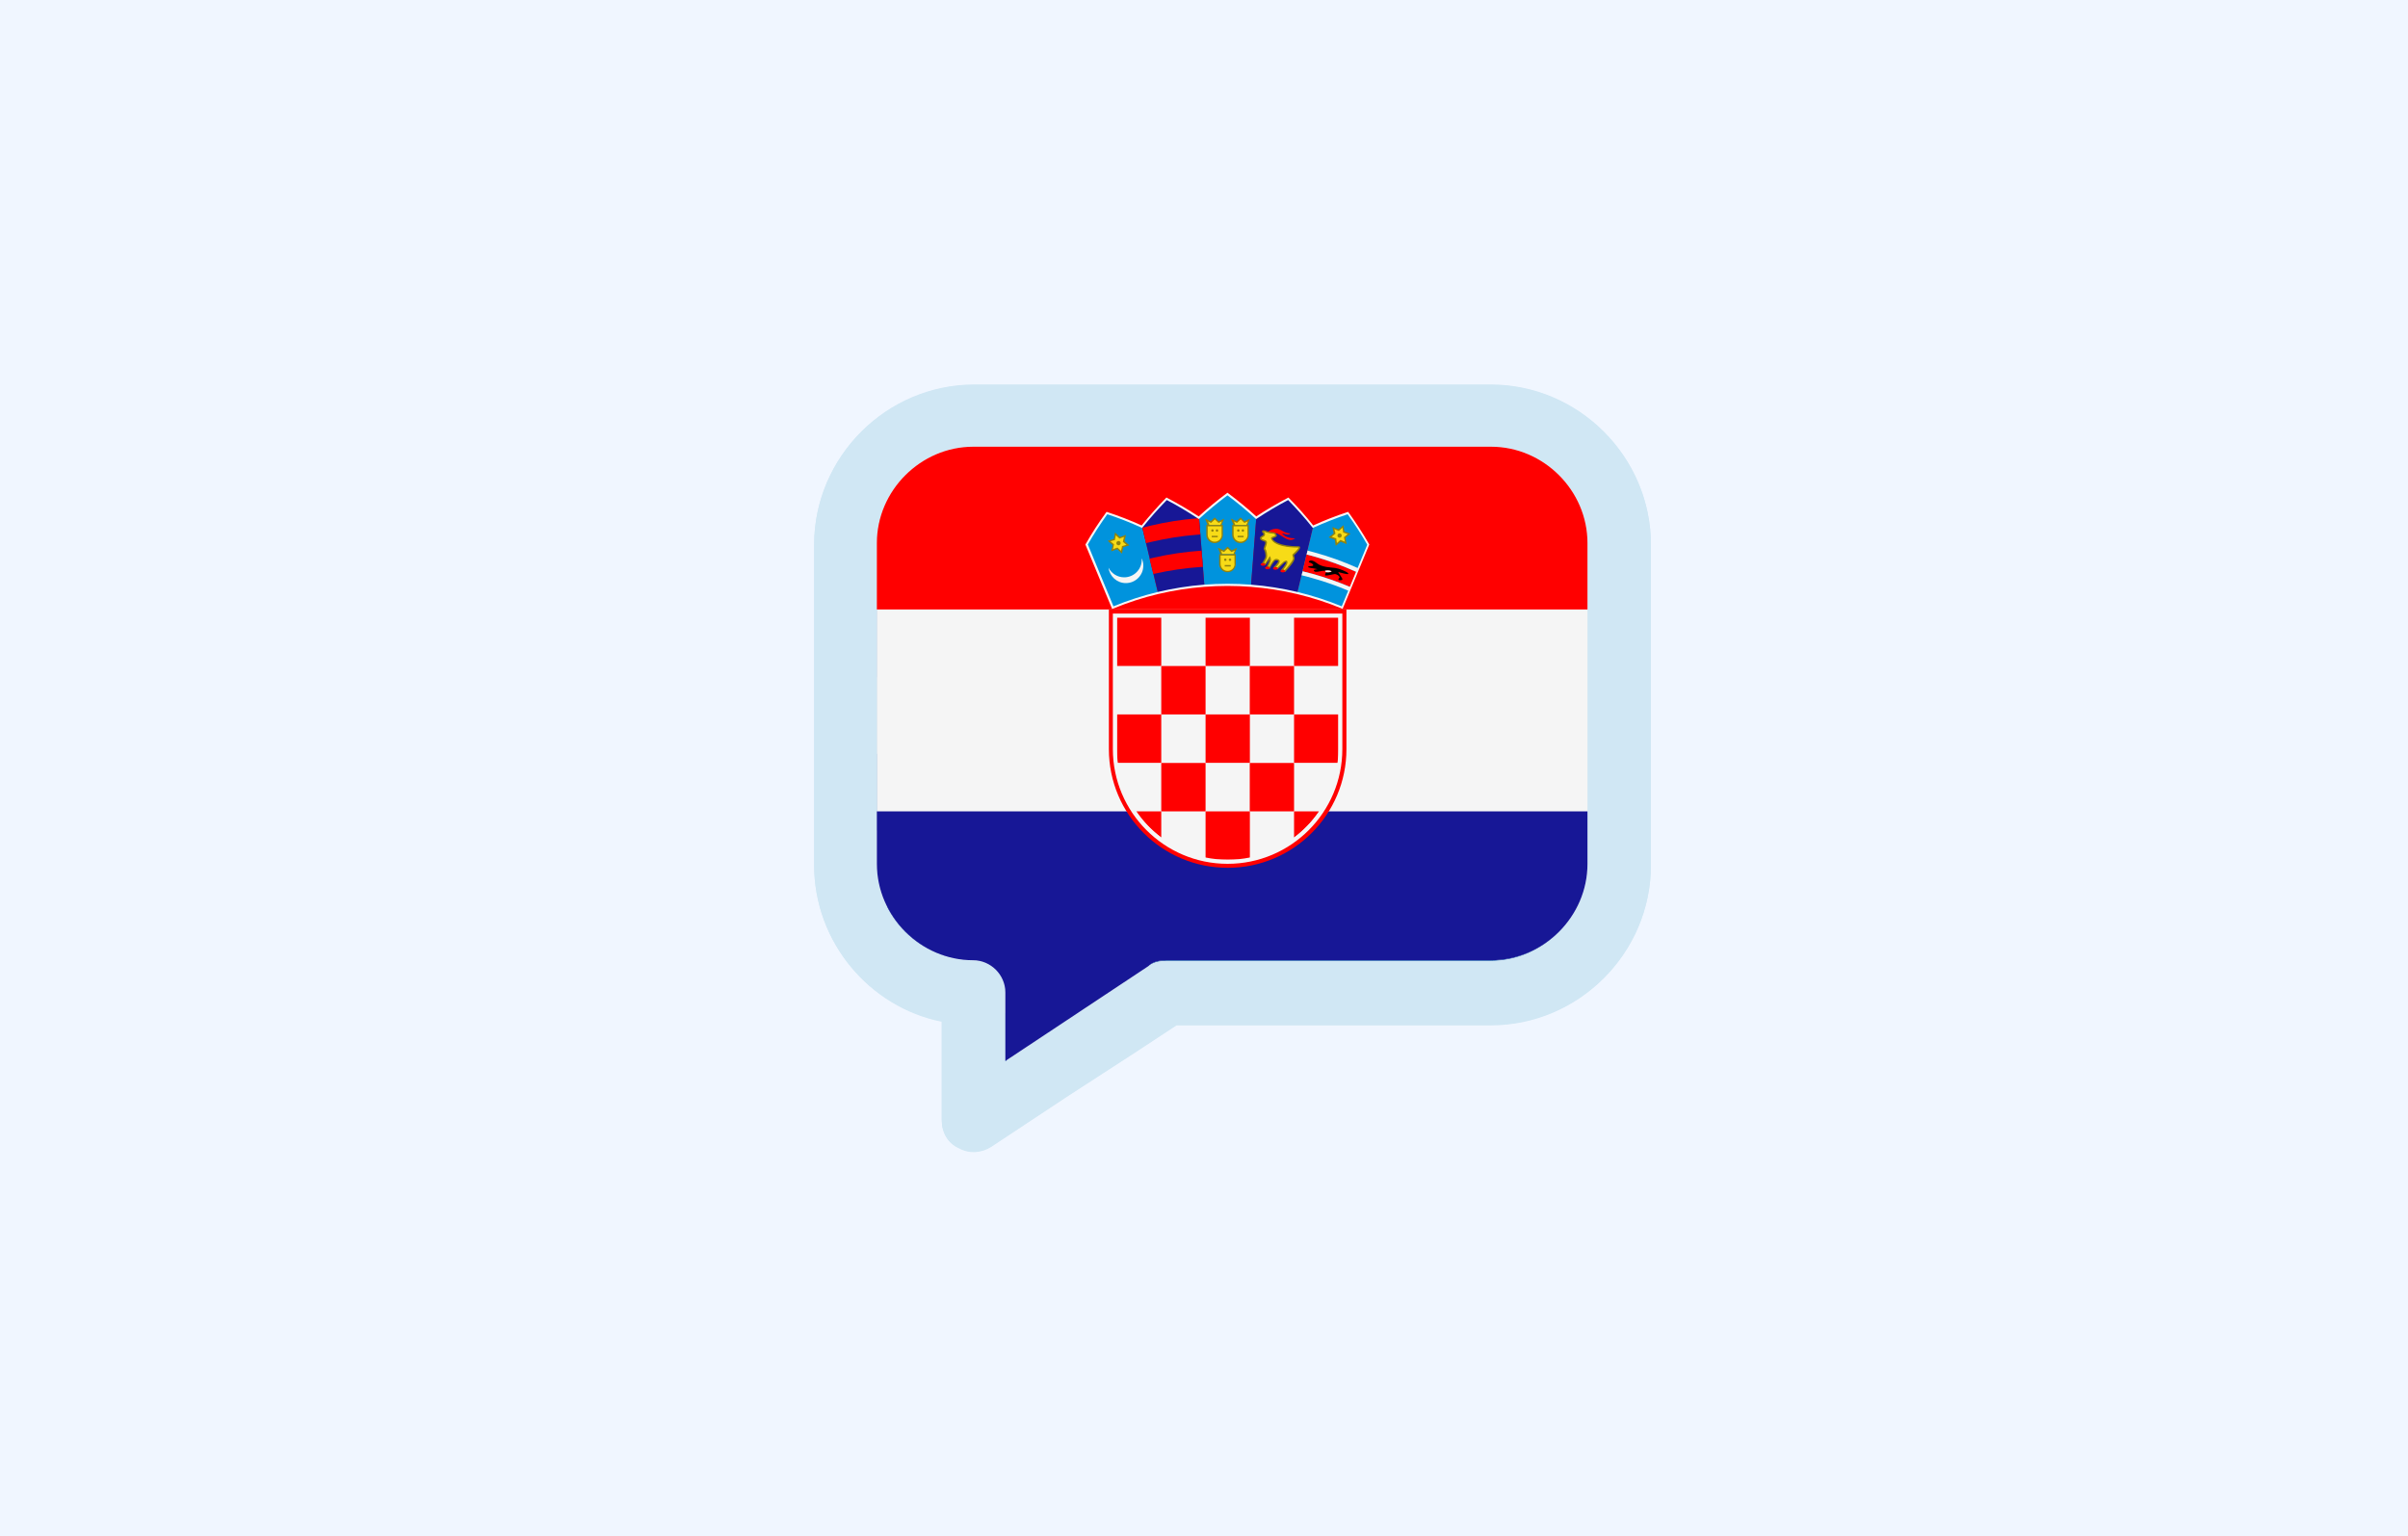 <?xml version="1.0" encoding="UTF-8"?><svg id="Calque_2" xmlns="http://www.w3.org/2000/svg" xmlns:xlink="http://www.w3.org/1999/xlink" viewBox="0 0 200 127.6"><defs><style>.cls-1{clip-path:url(#clippath);}.cls-2{fill:none;}.cls-2,.cls-3,.cls-4,.cls-5,.cls-6,.cls-7,.cls-8,.cls-9,.cls-10,.cls-11,.cls-12{stroke-width:0px;}.cls-13{clip-path:url(#clippath-2);}.cls-4{fill:#f7db17;}.cls-5{fill:#171796;}.cls-6{fill:#d0e7f4;}.cls-7{fill:#92820e;}.cls-8{fill:red;}.cls-9{fill:#f0f6ff;}.cls-10{fill:#f5f5f5;}.cls-11{fill:#0055a4;}.cls-12{fill:#0093dd;}</style><clipPath id="clippath"><path class="cls-2" d="M96.82,79.82h27.03c4.36,0,8-3.64,8-8v-26.66c0-4.36-3.64-8-8-8h-43.02c-4.36,0-8,3.64-8,8v26.66c0,4.36,3.64,8,8,8,1.45,0,2.67,1.21,2.67,2.67v5.7l11.88-7.88c.36-.36.85-.48,1.45-.48Z"/></clipPath><clipPath id="clippath-2"><path class="cls-2" d="M96.82,79.77h27.03c4.36,0,8-3.64,8-8v-26.66c0-4.36-3.64-8-8-8h-43.02c-4.36,0-8,3.64-8,8v26.66c0,4.36,3.64,8,8,8,1.45,0,2.67,1.21,2.67,2.67v5.7l11.88-7.88c.36-.36.85-.48,1.45-.48Z"/></clipPath></defs><g id="Calque_2-2"><rect class="cls-9" width="200" height="127.6"/><path class="cls-6" d="M83.52,88.18v-5.7c0-1.5-1.2-2.7-2.7-2.7-4.4,0-8-3.6-8-8v-26.5c0-4.4,3.6-8,8-8h42.9c4.4,0,8,3.6,8,8v26.6c0,4.4-3.6,8-8,8h-26.9c-.5,0-1,.1-1.5.4l-11.8,7.9ZM94.22,87.48l3.5-2.3h26.1c7.3,0,13.3-6,13.3-13.3v-26.6c0-7.3-6-13.3-13.3-13.3h-42.9c-7.3,0-13.3,6-13.3,13.3v26.6c0,6.4,4.6,11.8,10.6,13v8.2c0,1,.5,1.9,1.4,2.3.9.5,1.9.4,2.7-.1l6.5-4.3,5.4-3.5Z"/><g class="cls-1"><rect class="cls-11" x="72.86" y="37.16" width="82.28" height="6.36"/><rect class="cls-10" x="72.86" y="43.52" width="82.28" height="6.37"/><rect class="cls-11" x="72.86" y="49.89" width="82.28" height="6.37"/><rect class="cls-10" x="72.86" y="56.25" width="82.28" height="6.37"/><rect class="cls-11" x="72.86" y="62.62" width="82.28" height="6.37"/><rect class="cls-11" x="72.86" y="37.16" width="31.83" height="31.83"/><rect class="cls-10" x="72.86" y="68.99" width="82.28" height="6.37"/><rect class="cls-11" x="72.86" y="75.35" width="82.28" height="6.37"/><rect class="cls-11" x="72.86" y="88.08" width="59.02" height="6.37"/><rect class="cls-10" x="72.86" y="81.72" width="82.28" height="6.37"/><rect class="cls-10" x="72.86" y="49.89" width="31.83" height="6.37"/><rect class="cls-10" x="85.59" y="37.16" width="6.37" height="31.83"/></g><path class="cls-6" d="M83.52,88.14v-5.7c0-1.5-1.2-2.7-2.7-2.7-4.4,0-8-3.6-8-8v-26.5c0-4.4,3.6-8,8-8h42.9c4.4,0,8,3.6,8,8v26.6c0,4.4-3.6,8-8,8h-26.9c-.5,0-1,.1-1.5.4l-11.8,7.9ZM94.22,87.44l3.5-2.3h26.1c7.3,0,13.3-6,13.3-13.3v-26.6c0-7.3-6-13.3-13.3-13.3h-42.9c-7.3,0-13.3,6-13.3,13.3v26.6c0,6.4,4.6,11.8,10.6,13v8.2c0,1,.5,1.9,1.4,2.3.9.5,1.9.4,2.7-.1l6.5-4.3,5.4-3.5Z"/><g class="cls-13"><rect class="cls-10" x="71.2" y="33.86" width="63.52" height="50.31"/><rect class="cls-8" x="69.95" y="33.86" width="64.08" height="16.77"/><rect class="cls-5" x="71.2" y="67.4" width="62.97" height="24.24"/><path class="cls-10" d="M101.97,71.93c-5.35,0-9.7-4.35-9.7-9.7v-11.43h19.39v11.43c0,5.35-4.35,9.7-9.7,9.7Z"/><rect class="cls-8" x="92.77" y="51.3" width="3.68" height="4.02"/><rect class="cls-8" x="100.13" y="51.3" width="3.68" height="4.02"/><rect class="cls-8" x="107.48" y="51.3" width="3.68" height="4.02"/><rect class="cls-8" x="96.45" y="55.33" width="3.68" height="4.02"/><rect class="cls-8" x="103.8" y="55.33" width="3.68" height="4.02"/><rect class="cls-8" x="92.77" y="59.35" width="3.68" height="4.02"/><rect class="cls-8" x="100.13" y="59.35" width="3.68" height="4.02"/><rect class="cls-8" x="107.48" y="59.35" width="3.68" height="4.02"/><rect class="cls-8" x="96.45" y="63.38" width="3.68" height="4.02"/><rect class="cls-8" x="103.8" y="63.38" width="3.68" height="4.02"/><rect class="cls-8" x="100.13" y="67.4" width="3.68" height="4.02"/><path class="cls-8" d="M96.45,69.58v-2.18h-2.08c.57.84,1.27,1.57,2.08,2.18Z"/><path class="cls-8" d="M107.48,69.58c.81-.61,1.51-1.34,2.08-2.18h-2.08v2.18Z"/><path class="cls-10" d="M111.16,51.3v10.93c0,5.07-4.12,9.19-9.19,9.19s-9.2-4.12-9.2-9.19v-10.93h18.39ZM111.49,50.97h-19.06v11.26c0,5.25,4.28,9.53,9.53,9.53s9.53-4.28,9.53-9.53v-11.26h0Z"/><path class="cls-12" d="M94.86,43.76c-.92-.42-1.89-.8-2.9-1.13-.62.86-1.19,1.73-1.69,2.62.72,1.74,1.45,3.49,2.17,5.23,1.22-.51,2.47-.91,3.74-1.21-.44-1.84-.88-3.67-1.32-5.51Z"/><path class="cls-12" d="M104.35,43.01c-.74-.69-1.54-1.34-2.38-1.97-.84.63-1.64,1.28-2.38,1.97.15,1.88.29,3.76.44,5.65,1.29-.1,2.59-.1,3.88,0,.15-1.88.29-3.77.44-5.65Z"/><path class="cls-5" d="M99.58,43.01c-.84-.56-1.73-1.09-2.66-1.58-.74.75-1.43,1.53-2.06,2.32.44,1.84.88,3.67,1.32,5.51,1.27-.3,2.56-.51,3.85-.61-.15-1.88-.29-3.77-.44-5.65Z"/><path class="cls-5" d="M109.07,43.76c-.63-.79-1.32-1.57-2.06-2.32-.93.49-1.82,1.01-2.67,1.58-.15,1.88-.29,3.76-.44,5.65,1.29.1,2.58.3,3.85.61.44-1.84.88-3.67,1.32-5.51Z"/><path class="cls-12" d="M113.66,45.24c-.51-.89-1.07-1.77-1.69-2.62-1.01.33-1.97.71-2.9,1.13-.44,1.84-.88,3.67-1.32,5.51,1.27.3,2.52.71,3.74,1.21.72-1.74,1.45-3.49,2.17-5.23Z"/><path class="cls-8" d="M99.43,43.06c-1.3.1-2.6.31-3.87.61-.23.05-.45.11-.68.17.1.43.2.85.31,1.28.12-.03.25-.06.37-.09,1.27-.3,2.57-.51,3.87-.61.09,0,.18-.01.26-.02-.04-.45-.07-.9-.11-1.35-.05,0-.11,0-.16.01Z"/><path class="cls-8" d="M99.74,47.1c.05,0,.11,0,.16,0-.04-.45-.07-.9-.11-1.35-.02,0-.03,0-.05,0-1.3.09-2.61.28-3.88.57-.13.03-.25.06-.38.09.1.43.2.85.31,1.28.02,0,.04-.01.06-.02,1.27-.29,2.57-.48,3.88-.57Z"/><path class="cls-8" d="M112.68,47.52c-1.17-.53-2.4-.97-3.64-1.32-.17-.05-.35-.09-.52-.14-.11.47-.22.93-.33,1.4.29.07.57.14.85.22,1.07.3,2.13.67,3.16,1.11.31-.75.48-1.27.48-1.27Z"/><path class="cls-10" d="M112.82,47.21c-1.19-.54-2.43-.99-3.69-1.33-.16-.05-.34-.09-.53-.14h0c-.03.11-.05.22-.08.32.17.04.35.09.52.14,1.24.34,2.46.79,3.64,1.32,0,0-.17.52-.48,1.27-1.02-.44-2.08-.81-3.16-1.11-.28-.08-.57-.15-.85-.22-.03.11-.05.22-.08.33.3.07.57.14.84.22,1.05.29,2.1.66,3.11,1.09h0c.26-.62.52-1.25.77-1.87h-.03Z"/><path class="cls-10" d="M111.54,50.59l-.08-.03c-1.2-.5-2.46-.91-3.73-1.21-1.26-.3-2.55-.5-3.84-.6-1.28-.1-2.59-.1-3.87,0-1.29.1-2.58.3-3.84.6-1.27.3-2.52.71-3.73,1.21l-.08.03-2.22-5.35.02-.04c.51-.9,1.08-1.78,1.7-2.63l.04-.05.06.02c.97.32,1.93.69,2.85,1.11.63-.78,1.31-1.55,2.02-2.28l.04-.04.06.03c.9.47,1.78.99,2.62,1.54.74-.68,1.53-1.33,2.34-1.93l.05-.04.05.04c.82.61,1.61,1.26,2.34,1.93.83-.55,1.72-1.07,2.62-1.54l.05-.03.04.04c.72.73,1.4,1.49,2.02,2.28.92-.42,1.87-.79,2.84-1.11l.06-.02.04.05c.61.85,1.19,1.74,1.7,2.63l.02.04-.02.04-2.2,5.31ZM90.36,45.25l2.12,5.12c1.19-.49,2.43-.89,3.67-1.19,1.26-.3,2.56-.51,3.86-.61,1.29-.1,2.61-.1,3.9,0,1.3.1,2.6.31,3.86.61,1.25.3,2.49.7,3.67,1.19l2.12-5.12c-.49-.86-1.04-1.71-1.63-2.53-.97.32-1.92.7-2.83,1.11l-.06.03-.04-.05c-.62-.78-1.3-1.54-2.01-2.27-.9.47-1.77.99-2.6,1.54l-.06.04-.05-.04c-.73-.67-1.51-1.32-2.33-1.93-.81.61-1.59,1.25-2.33,1.93l-.05.04-.06-.04c-.83-.55-1.7-1.07-2.6-1.54-.71.73-1.39,1.49-2.01,2.27l-.04.05-.06-.03c-.91-.42-1.86-.79-2.83-1.11-.59.82-1.14,1.67-1.63,2.53Z"/><path class="cls-10" d="M94.83,46.4s0,.07,0,.1c0,.81-.66,1.46-1.46,1.46-.57,0-1.06-.33-1.3-.8.09.72.7,1.28,1.44,1.28.8,0,1.45-.65,1.45-1.45,0-.21-.05-.41-.12-.59Z"/><polygon class="cls-4" points="92.8 45.56 92.36 45.71 92.47 45.26 92.11 44.95 92.56 44.82 92.65 44.36 92.99 44.68 93.43 44.52 93.32 44.98 93.67 45.28 93.23 45.42 93.14 45.88 92.8 45.56"/><path class="cls-7" d="M92.68,44.47l.24.22.05.05.07-.02.31-.11-.07.32-.02.07.05.05.25.21-.31.09-.07.02v.07s-.07.32-.07.32l-.24-.22-.05-.05-.07.02-.31.11.07-.32.02-.07-.05-.05-.25-.21.31-.09.07-.02v-.07s.07-.32.07-.32ZM92.61,44.24l-.1.53-.51.16.41.35-.12.52.51-.18.39.37.1-.53.52-.16-.41-.35.12-.52-.51.18-.39-.37h0Z"/><path class="cls-7" d="M92.72,45.12c0,.1.08.18.18.18s.18-.08.18-.18-.08-.18-.18-.18-.18.08-.18.18Z"/><polygon class="cls-4" points="110.92 44.77 110.48 44.62 110.84 44.33 110.75 43.87 111.19 44.04 111.54 43.74 111.61 44.2 112.05 44.35 111.68 44.64 111.77 45.1 111.34 44.93 110.99 45.24 110.92 44.77"/><path class="cls-7" d="M111.5,43.85l.05.32v.07s.08.02.08.02l.31.11-.25.2-.06.04v.07s.07.32.07.32l-.3-.12-.07-.03-.05.05-.24.21-.05-.32v-.07s-.08-.02-.08-.02l-.31-.11.25-.2.06-.04v-.07s-.08-.32-.08-.32l.3.12.07.03.05-.05.24-.21ZM111.58,43.63l-.41.35-.5-.2.1.53-.42.33.51.18.08.53.41-.35.5.2-.1-.53.42-.34-.51-.18-.08-.53h0Z"/><path class="cls-7" d="M111.12,44.38c-.06.08-.05.19.03.25.08.06.19.05.25-.03.06-.08.05-.19-.03-.25-.08-.06-.19-.05-.25.03Z"/><path class="cls-4" d="M100.89,45.06c-.35,0-.64-.28-.64-.64v-.76h1.27v.76c0,.35-.29.64-.64.64Z"/><path class="cls-7" d="M100.8,44.07c0-.05-.04-.1-.1-.1s-.1.04-.1.1.04.1.1.1.1-.04.1-.1Z"/><path class="cls-7" d="M101.18,44.07c0-.05-.04-.1-.1-.1s-.1.04-.1.1.04.1.1.1.1-.04.1-.1Z"/><rect class="cls-7" x="100.64" y="44.51" width=".5" height=".12"/><polygon class="cls-4" points="100.37 43.6 100.2 43.19 100.57 43.36 100.89 43.07 101.21 43.36 101.59 43.19 101.41 43.6 100.37 43.6"/><path class="cls-7" d="M101.7,43.08l-.48.22-.33-.31-.33.31-.48-.22.22.53h-.11v.82c0,.38.31.69.69.69s.69-.31.69-.69v-.82h-.11l.22-.53ZM100.31,43.31l.28.13.31-.29.31.29.28-.13-.12.3h-.92l-.12-.3ZM101.47,44.42c0,.32-.26.58-.58.58s-.58-.26-.58-.58v-.7h1.15v.7Z"/><path class="cls-4" d="M103.04,45.06c-.35,0-.64-.28-.64-.64v-.76h1.27v.76c0,.35-.29.64-.64.64Z"/><path class="cls-7" d="M102.95,44.07c0-.05-.04-.1-.1-.1s-.1.04-.1.1.04.1.1.1.1-.04.1-.1Z"/><path class="cls-7" d="M103.33,44.07c0-.05-.04-.1-.1-.1s-.1.04-.1.1.04.1.1.1.1-.04.1-.1Z"/><rect class="cls-7" x="102.79" y="44.51" width=".5" height=".12"/><polygon class="cls-4" points="102.52 43.6 102.35 43.19 102.72 43.36 103.04 43.07 103.36 43.36 103.73 43.19 103.56 43.6 102.52 43.6"/><path class="cls-7" d="M103.85,43.08l-.48.22-.33-.31-.33.31-.48-.22.22.53h-.11v.82c0,.38.31.69.69.69s.69-.31.69-.69v-.82h-.11l.22-.53ZM102.46,43.31l.28.13.31-.29.31.29.28-.13-.12.3h-.92l-.12-.3ZM103.62,44.42c0,.32-.26.58-.58.58s-.58-.26-.58-.58v-.7h1.15v.7Z"/><path class="cls-4" d="M101.97,47.48c-.35,0-.64-.29-.64-.64v-.76h1.27v.76c0,.35-.29.64-.64.64Z"/><path class="cls-7" d="M101.87,46.5c0-.05-.04-.1-.1-.1s-.1.04-.1.1.04.1.1.1.1-.04.1-.1Z"/><path class="cls-7" d="M102.26,46.5c0-.05-.04-.1-.1-.1s-.1.04-.1.1.04.1.1.1.1-.04.1-.1Z"/><rect class="cls-7" x="101.72" y="46.94" width=".5" height=".12"/><polygon class="cls-4" points="101.44 46.03 101.27 45.62 101.65 45.79 101.97 45.49 102.28 45.79 102.66 45.62 102.49 46.03 101.44 46.03"/><path class="cls-7" d="M102.77,45.5l-.48.22-.33-.31-.33.31-.48-.22.22.53h-.11v.82c0,.38.31.69.69.69s.69-.31.69-.69v-.82h-.11l.22-.53ZM101.38,45.73l.28.13.31-.29.31.29.28-.13-.12.3h-.92l-.12-.3ZM102.54,46.85c0,.32-.26.58-.58.58s-.58-.26-.58-.58v-.7h1.15v.7Z"/><path class="cls-8" d="M107.58,44.72c-.44.32-.77.03-1.31-.3-.32-.2-.43-.11-.43-.11l-.57-.09s.27-.29.72-.29.62.38,1.2.38c-.21.21-.51,0-.71,0,.08.09.3.41,1.09.41Z"/><path class="cls-4" d="M105.84,44.31s.16.15.14.2c-.03.1-.37.14-.37.21s.24.72,2.24.72c.28,0-.46.67-.46.67,0,0,.08.24.06.32-.07.3-.74,1.01-.74,1.01l-.21-.1s.49-.55.36-.7c-.03-.04-.21.06-.21.06l-.56.53-.21-.1s.39-.38.34-.52c-.03-.09-.2-.13-.28-.1-.2.07-.51.68-.51.68l-.15-.08s.21-.44.22-.6c0-.04-.04-.17-.04-.17l-.37.56-.17-.11s.23-.36.26-.49c.03-.16-.03-.55-.13-.65-.1-.1.28-.59.04-.69-.24-.1-.36-.1-.36-.24s.29-.14.29-.32-.12-.1-.12-.22.4.05.4.05l.57.09Z"/><path class="cls-7" d="M106.72,47.51l-.32-.16.05-.06c.2-.23.4-.52.37-.61-.03,0-.1.03-.14.06l-.58.55-.33-.16.06-.06c.17-.17.35-.4.33-.46-.01-.03-.09-.07-.16-.07-.02,0-.03,0-.04,0-.13.04-.36.42-.48.65l-.03.05-.25-.14.02-.05c.06-.12.2-.45.21-.57,0,0,0-.01,0-.02l-.34.5-.27-.17.03-.05c.06-.1.23-.37.25-.47.03-.16-.04-.51-.11-.59-.07-.07-.02-.19.03-.33.07-.17.11-.31.03-.35-.06-.02-.1-.04-.15-.06-.15-.05-.25-.09-.25-.24,0-.1.09-.15.16-.19.08-.04.13-.07.13-.13,0-.06-.01-.07-.04-.09-.03-.02-.08-.05-.08-.14,0-.05.03-.1.13-.1.12,0,.3.08.35.1l.58.09h.01c.08.09.18.2.16.28-.03.08-.14.12-.25.16-.04.01-.1.03-.12.05.03.15.47.65,2.18.65.08,0,.11.04.12.07.05.13-.24.44-.51.68.02.08.07.24.05.32-.07.32-.73,1-.75,1.03l-.03.03ZM106.59,47.31l.11.05c.2-.21.64-.72.7-.95,0-.04-.02-.18-.06-.29v-.04s.02-.03.02-.03c.26-.23.48-.48.5-.56h0c-2.2,0-2.3-.77-2.3-.78,0-.08.09-.11.2-.15.05-.02.17-.06.18-.08,0-.01-.06-.08-.11-.13l-.57-.09c-.06-.02-.22-.09-.31-.09,0,0,0,0,0,0,0,0,0,.01.02.02.05.03.1.07.1.19,0,.13-.11.19-.19.23-.06.04-.1.06-.1.09,0,.06.03.08.18.13.04.02.1.03.15.06.2.08.1.32.04.5-.03.07-.07.18-.06.2.12.12.18.53.14.7-.02.12-.17.36-.23.46l.07.05.41-.61.04.11s.05.14.04.19c0,.14-.14.44-.2.57l.05.03c.09-.16.33-.59.51-.65.11-.04.32.01.36.14.05.14-.17.39-.3.53l.1.05.54-.51s.14-.08.21-.08c.04,0,.06.02.07.03.13.16-.16.54-.31.72Z"/><path class="cls-8" d="M105.1,46.89c0,.06-.09.11-.2.11s-.2-.05-.2-.11.09-.11.2-.11.2.05.2.11Z"/><path class="cls-8" d="M105.47,47.18c0,.06-.09.11-.2.11s-.2-.05-.2-.11.09-.11.2-.11.2.05.2.11Z"/><path class="cls-8" d="M106.13,47.22c0,.06-.09.11-.2.11s-.2-.05-.2-.11.09-.11.2-.11.2.05.2.11Z"/><path class="cls-8" d="M106.74,47.44c0,.06-.09.11-.2.11s-.2-.05-.2-.11.09-.11.2-.11.2.05.2.11Z"/><path class="cls-3" d="M111.98,47.63c-.13-.16-.76-.4-1.09-.45-.34-.05-1.07-.04-1.51-.39-.43-.35-.62-.19-.62-.19,0,0-.06.06-.06.08.02.06.18.07.23.11.04.03.17.12.14.17-.04.1-.28.03-.42.12-.12.07.52.15.52.15l.27.06s-.29.02-.32.08c-.01.03.05.11.08.12.29.06.62-.12.82-.06.05-.03.15-.04.27-.04.17,0,.31.04.31.08s-.14.08-.31.08c-.06,0-.12,0-.17-.01,0,0,0,.01,0,.01,0,.06-.11.24-.05.25.2.04.63-.1.78-.11s.4.14.41.27c0,.05-.12.14-.1.19.03.08.26.07.33,0,.07-.07-.4-.65-.33-.63.06.02.95.28.82.12Z"/><path class="cls-10" d="M110.6,47.46s-.14-.08-.31-.08c-.12,0-.22.02-.27.04,0,0,.01,0,.02,0,.03.01.06.07.07.11.05,0,.11.01.17.01.17,0,.31-.04.31-.08Z"/><path class="cls-8" d="M111.49,50.97v11.26c0,5.25-4.27,9.53-9.53,9.53s-9.53-4.28-9.53-9.53v-11.26h19.06ZM111.83,50.63h-19.73v11.6c0,5.45,4.42,9.86,9.87,9.86s9.86-4.42,9.86-9.86v-11.6h0Z"/></g></g></svg>